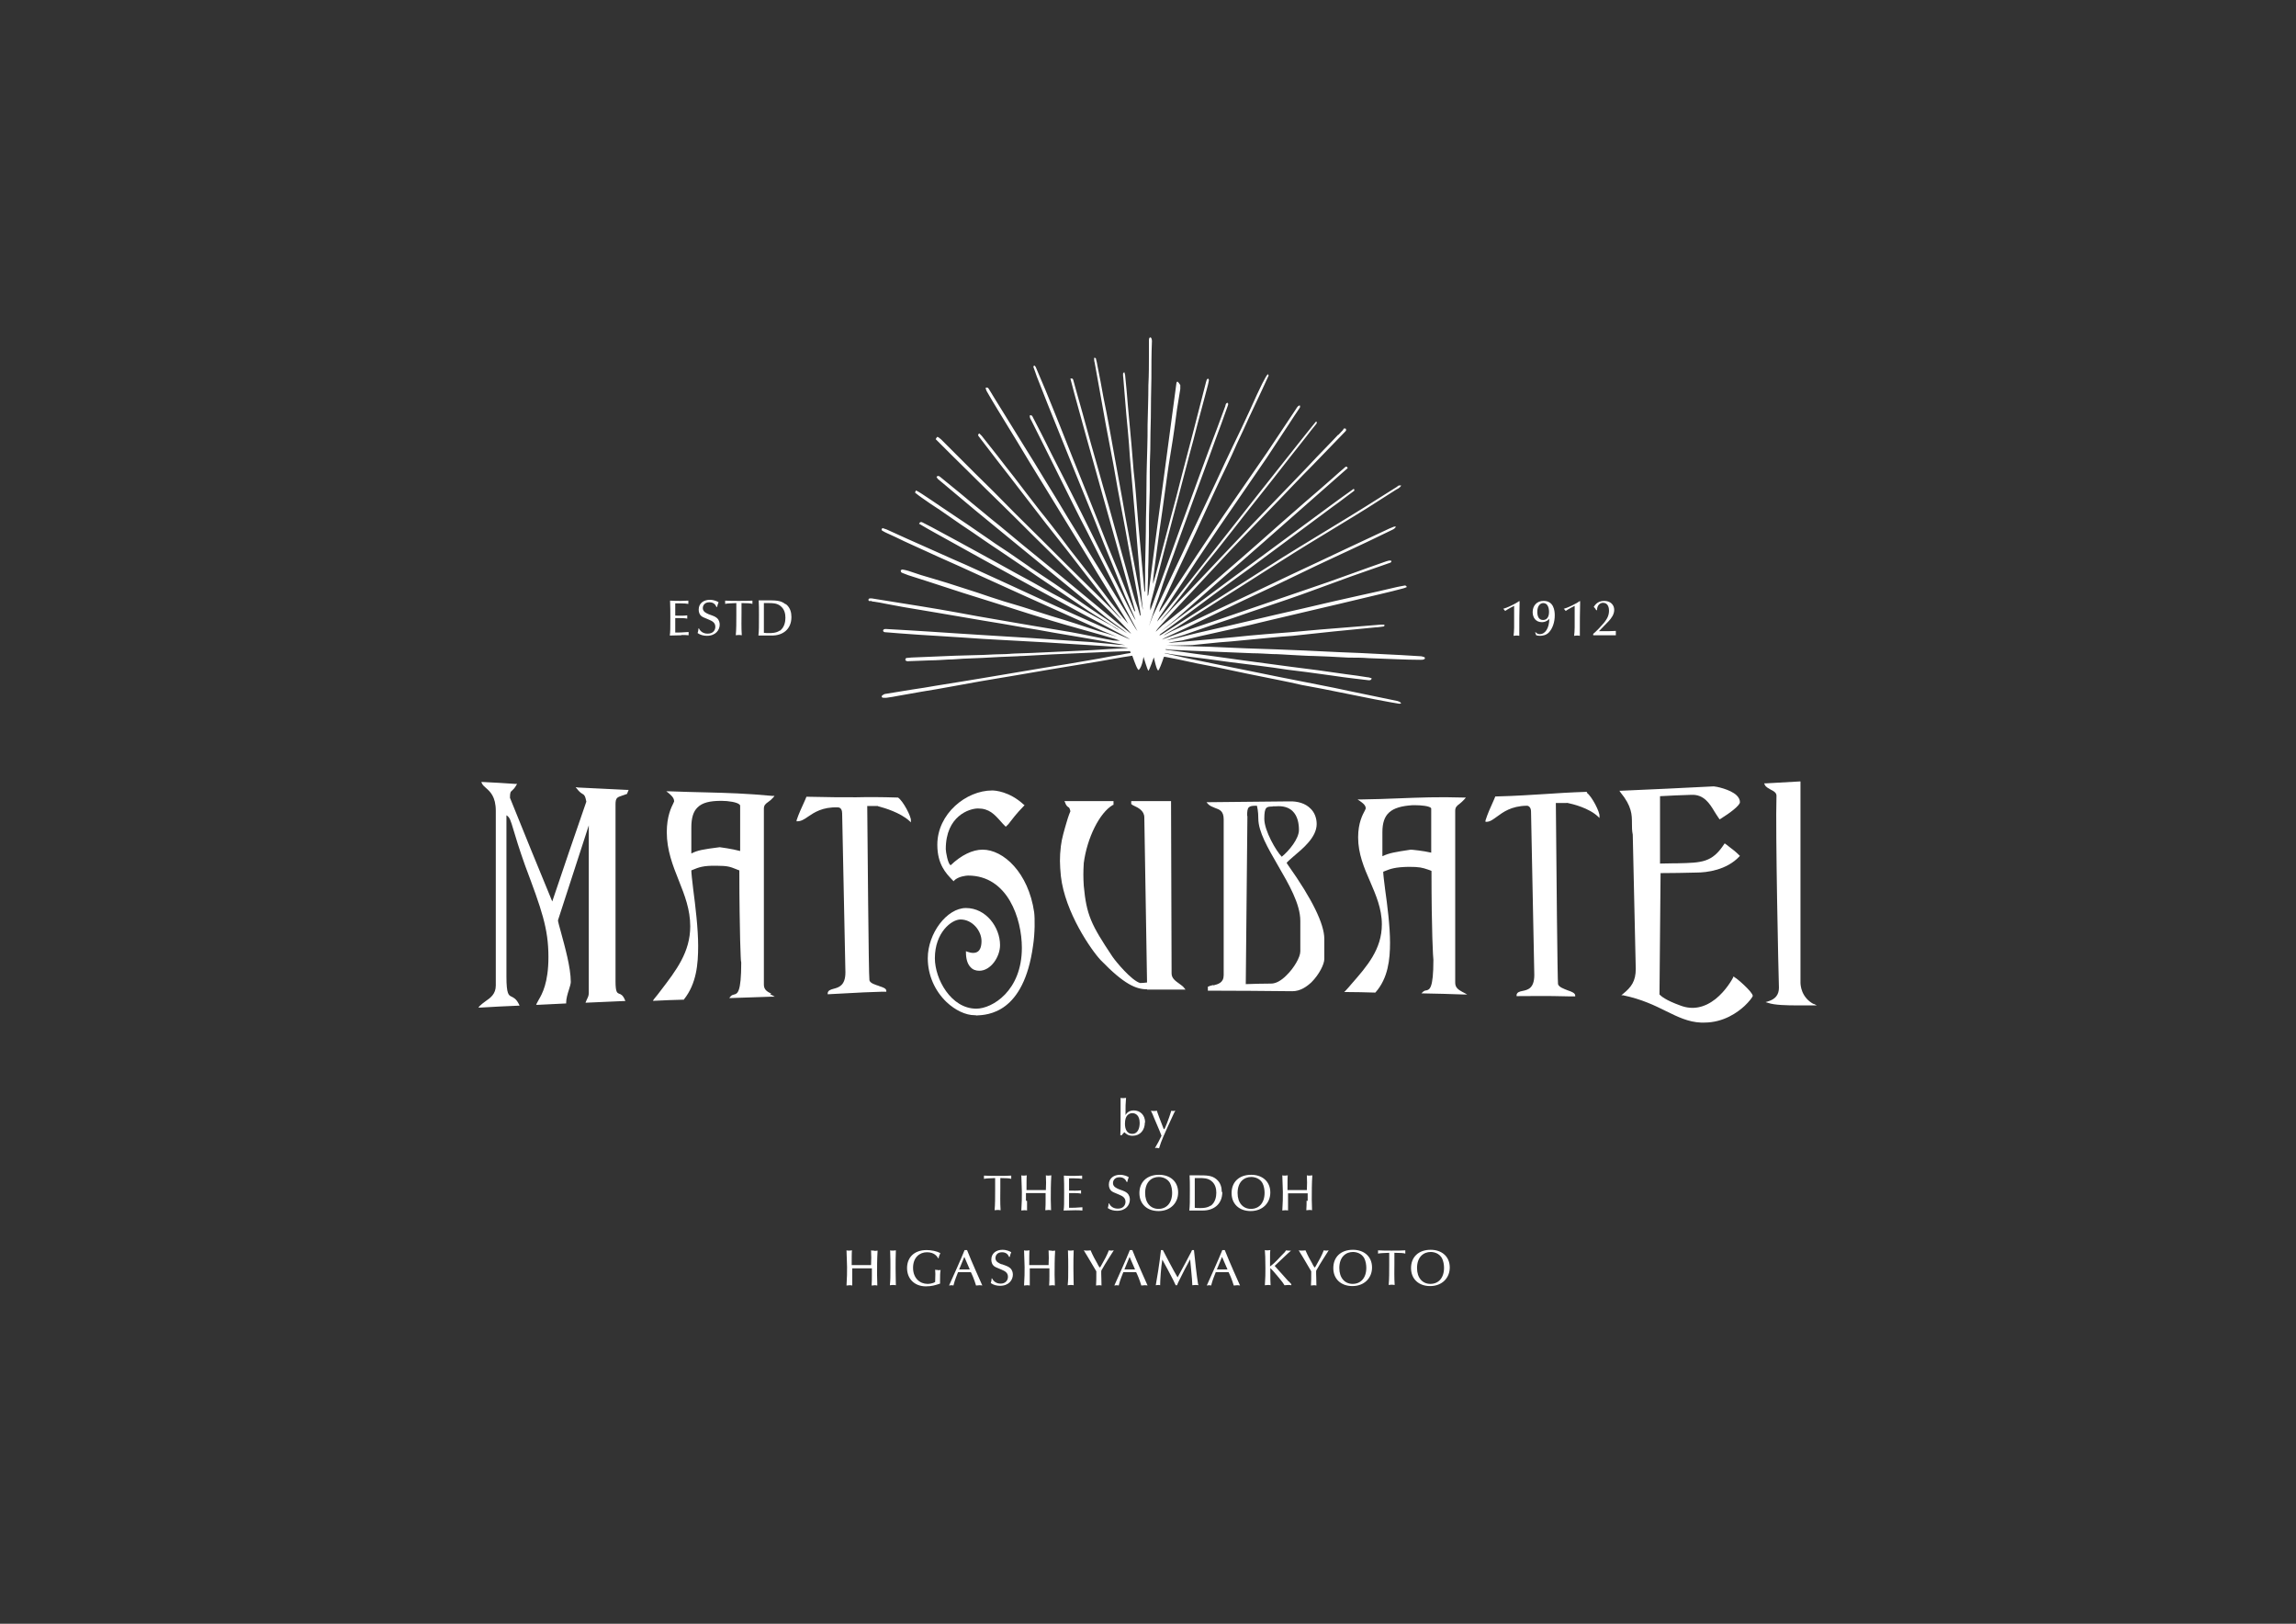 <?xml version="1.0" encoding="UTF-8"?>
<svg id="_レイヤー_1" data-name="レイヤー_1" xmlns="http://www.w3.org/2000/svg" version="1.1" viewBox="0 0 841.9 595.3">
  <rect x="0" y="0" width="841.9" height="595.3" fill="#333333" stroke="none"/>
  <!-- Generator: Adobe Illustrator 29.5.1, SVG Export Plug-In . SVG Version: 2.1.0 Build 141)  -->
  <defs>
    <style>
      .st0 {
        fill: #fff;
      }
    </style>
  </defs>
  <g>
    <path class="st0" d="M249.9,232.8c.9,0,1.7,0,2.6.1,0-.2,0-.3,0-.6s0-.4,0-.6c-2.2.2-3.7.2-4.9.2,0-.5,0-1.9,0-2.9,0-.8,0-1.6,0-2.4.5,0,1,0,1.5,0,.8,0,1.9,0,2.9.2,0-.2,0-.4,0-.6s0-.4,0-.6c-1.4.2-2.9.1-4.4.1,0-1,0-1.2,0-2.4,0-1.1,0-1.4,0-2.1.8,0,1.1,0,1.8,0,1.6,0,2.3.1,3,.2,0-.2,0-.3,0-.6s0-.4,0-.6c-.9,0-1.9.1-2.8.1-1.3,0-2.6,0-3.9-.1.1,1.8.1,4.3.1,6.2,0,4,0,5.3-.2,6.6,1.4,0,2.9-.1,4.3-.1Z"/>
    <path class="st0" d="M259.4,232.3c-1.5,0-2.6-.8-3.1-1.9h-.2c0,.2,0,.8-.3,1.7,1,.7,2.2,1,3.4,1,3.3,0,4.7-2.2,4.7-4.1,0-.7-.2-1.7-1-2.4-.6-.5-1-.7-3-1.4-.9-.4-2.2-.9-2.2-2.3,0-.6.4-2.1,2.4-2.1,1.7,0,2.3,1,2.6,1.7h.3c0-.6.4-1.4.5-1.7-.4-.3-1.7-.9-3.2-.9-2.2,0-4.1,1.2-4.1,3.6,0,.9.3,1.8.9,2.3.5.4.7.5,2.9,1.4,1.2.5,2.3,1.1,2.3,2.6,0,1.2-.8,2.5-2.7,2.5Z"/>
    <path class="st0" d="M265.9,221.4c.8-.2,2.2-.2,4.1-.3,0,1.3,0,2.9,0,4.5,0,2.5,0,5.2-.2,7.3.2,0,.5-.1,1-.1s.6,0,1.2.1c-.2-2.8-.1-5.7-.1-8,0-1.3,0-2.6,0-3.8,2.2,0,3.4.1,4,.3,0-.2,0-.4,0-.6,0-.3,0-.5,0-.6-1.2.1-3.2.1-5,.1-1.5,0-3.8,0-5-.1,0,.2,0,.4,0,.6,0,.3,0,.4,0,.6Z"/>
    <path class="st0" d="M288,221.5c-1.7-1.4-3.5-1.4-6.8-1.4-1,0-2,0-3,0,.1,2,.1,2.7.1,5.5,0,4.3,0,5.5-.2,7.4,1.1,0,1.5,0,2,0s2.8,0,3,0c3.7,0,7.1-2.1,7.1-6.8,0-1.6-.4-3.4-2-4.7ZM285.9,231.2c-1.3.9-3,.9-3.8.9-.9,0-1.4,0-2-.1,0-1.8,0-2.2,0-5.6,0-1.7,0-3.6,0-5.3.6,0,.7,0,1.6,0,1.5,0,3.1,0,4.4,1,1.6,1.2,1.9,3,1.9,4.4,0,1.5-.4,3.6-2.1,4.8Z"/>
  </g>
  <g>
    <path class="st0" d="M551.9,224c.8-.6,2.9-1.7,3.3-1.9,0,3,0,7.6,0,8,0,1-.1,2.2-.2,3,.4,0,.6-.1,1-.1.3,0,.6,0,1.1.1,0-.4,0-1,0-2,0-1.6,0-7.7.1-9.8,0-.4,0-.6,0-.9h-.2c-1.5,1.1-4.6,2.5-5.8,2.8h0c.5.4.6.7.8.9Z"/>
    <path class="st0" d="M565.3,228.1c.3,0,1.2,0,2.1-.6.3-.2.5-.4.7-.7,0,3.6-1.6,5.7-3.4,5.7-.4,0-1.1-.1-1.6-.7h-.2c.2.5.2.7.4,1.1.4.1.6.2,1.4.2.9,0,2.3-.2,3.3-1.3,1.3-1.4,2.1-3.7,2.1-6.2,0-1.8-.4-5.3-4.1-5.3-2.6,0-4,1.9-4,4.1,0,2.1,1.2,3.7,3.4,3.7ZM565.9,221.1c.6,0,1.2.3,1.5.8.5.7.6,1.8.6,2.4,0,.5,0,3-2.2,3-1.6,0-2.1-1.4-2.1-3,0-2.1,1-3.2,2.2-3.2Z"/>
    <path class="st0" d="M574.1,224c.8-.6,2.9-1.7,3.3-1.9,0,3,0,7.6,0,8,0,1-.1,2.2-.2,3,.4,0,.6-.1,1-.1.3,0,.6,0,1.1.1,0-.4,0-1,0-2,0-1.6,0-7.7.1-9.8,0-.4,0-.6,0-.9h-.2c-1.5,1.1-4.6,2.5-5.8,2.8h0c.5.4.6.7.8.9Z"/>
    <path class="st0" d="M592.5,232.2c0-.3,0-.6,0-.9-.8,0-1.7.1-2.6.1h-3.6s3.6-3.7,3.6-3.7c.9-1,2-2.4,2-4.1,0-1.9-1.4-3.3-3.7-3.3-2.6,0-3.5,1.8-3.8,2.2.2.2.6.6.9,1.2h.3c0-2,1.3-2.7,2.2-2.7,2,0,2.2,2.1,2.2,2.9,0,2.2-1.2,3.6-1.9,4.5-1.2,1.4-2.5,2.8-3.9,4v.5c1.8,0,4.2,0,6,0,.9,0,1.8,0,2.3,0,0-.2,0-.4,0-.8Z"/>
  </g>
  <g>
    <g>
      <g>
        <path class="st0" d="M211.8,288.6h-.7s.4.5.4.5c.9,1.2,1.5,1.6,2,1.9.7.4,1.1.7,1.5,2.9-4.2,12.1-8.4,24.4-12.5,36.6-5.2-12.6-10.4-25.3-15.5-38,0-2,.2-2.2.8-2.7.4-.4.9-.8,1.5-1.9l.3-.5h-.6c-4-.3-7.9-.5-11.9-.7h-.6s.2.5.2.5c.3.6.8,1.1,1.4,1.6,1.6,1.4,3.7,3.2,3.7,8.5v64c0,3.1-1.9,4.5-3.8,5.8-.8.6-1.5,1.1-2.1,1.7l-.5.6h.8c4.6-.3,9.2-.5,13.8-.7h.5s-.2-.5-.2-.5c-1-2-1.9-2.4-2.7-2.8-1.1-.5-1.9-.9-1.9-7.4v-59.1c1.2.7,1.5,1.7,2.6,5.4.8,2.7,2,6.7,4.2,12.9,6.1,16.3,8.6,23.1,8.6,33.7,0,9.4-2.3,13.5-3.6,15.7-.3.5-.5,1-.7,1.3l-.2.5h.5c3.4-.2,6.8-.3,10.2-.5h.3s0-.3,0-.3c0-1.4.5-3.2,1-4.7.4-1.2.7-2.3.7-2.9,0-5.3-2.2-13-3.6-18.2-.6-2.2-1.1-3.9-1.1-4.4,3.7-11.5,7.5-23.2,11.3-34.8h0s0,61.4,0,61.4c0,1-.3,1.6-.7,2.4-.1.2-.2.4-.3.7l-.2.5h.5c4.5-.2,9.1-.4,13.6-.6h.5s-.2-.5-.2-.5c-.7-1.7-1.5-2-2.1-2.2-.7-.3-1.3-.5-1.3-4.5v-64.9c0-2.4.6-2.6,2.4-3.2.5-.2,1-.3,1.7-.6h.1c0,0,.6-1.5.6-1.5h-.5c-6.2-.3-12.3-.6-18.5-.9Z"/>
        <path class="st0" d="M282.8,364.3c-1.4-.7-2.7-1.4-2.7-3.3v-64.5c0-1.3.6-1.8,1.6-2.5.6-.4,1.2-.9,1.9-1.7l.4-.5h-.7c-9.5-.9-16.4-1.1-24.4-1.3-4.2-.1-8.5-.2-13.6-.4h-1s.8.6.8.6c.8.7,2.1,1.7,2.1,3.1,0,0-.2.4-.3.7-.7,1.4-2.4,4.7-2.4,10.6,0,6.6,2.2,12.2,4.4,17.7,2.2,5.5,4.2,10.7,4.2,16.8,0,9.5-5.2,16.2-10.7,23.4-.8,1.1-1.7,2.2-2.6,3.3l-.4.6h.7c3.5-.2,7-.3,10.5-.4h.2s0-.1,0-.1c4.6-5.8,5.2-12.9,5.2-19.6,0-6.3-1-14.6-1.8-20.7-.4-3.3-.7-6-.7-7l.5-.2c2.2-.9,3.8-1.6,8.8-1.5,4,0,5,.4,7,1.2.4.2.8.3,1.3.5,0,12.1.2,20.6.3,25.6.2,5.6.2,7.5.4,8.2h0c0,11-1.4,11.4-2.6,11.7-.4.1-.9.2-1.3.7l-.5.6h.7c4.9-.2,9.9-.3,14.8-.5h1.2s-1.1-.6-1.1-.6c-.2-.1-.4-.2-.6-.3ZM263.9,310.6h0c-6.2.8-8,1.1-10.4,2.3v-9.5c0-3.5.7-5.9,2.3-7.4,1.7-1.7,4.4-2.4,8.7-2.4h0c2.6,0,5.9.5,6.7,1.4.2.2.2.3.2.4,0,2.2,0,6.7,0,10.1,0,3.9,0,5.7,0,6.5-2.9-.8-7.4-1.4-7.5-1.4Z"/>
        <path class="st0" d="M322.4,361.5c-1.5-.5-3.3-1-3.6-2.1-.3-1.4-.7-54.6-.8-63.9h3.9c.1.1.3.2.5.2,1.9.5,7.7,2.2,11.1,5.3l.5.5v-.7c.2-1.3-2.8-7.1-4.7-8.4h0c0,0-.1,0-.1,0-6.3-.2-10.9-.2-15.3-.1-5.1,0-10.3,0-18-.2h-.2s-.4,1-.4,1c-1.4,3.1-2.4,5.2-3.2,7.6v.4c-.1,0,.3,0,.3,0,1.3,0,2.5-.7,3.9-1.7,2.2-1.5,5.3-3.6,10.9-3.4,1.2,0,1.6,1.1,1.6,2.2l1.2,58.3c0,4.8-2.4,5.5-4.3,6-1.1.3-2.1.6-2.2,1.6v.4c0,0,.4,0,.4,0,12.2-.7,15.7-.8,19.1-.9h2s0-.3,0-.3c0-.9-1.1-1.3-2.7-1.8Z"/>
        <path class="st0" d="M420.6,362.8c4.5,0,9,0,13.5,0h.6s-.4-.5-.4-.5c-.4-.6-1.1-1.1-1.8-1.6-1.4-1-2.9-2-2.9-3.8l-.2-62.9v-.3s-.3,0-.3,0c-1.5,0-12.4,0-13.8,0h-.5s0,1.1,0,1.1h.1c.2.3.5.4.9.6,1.5.7,3.8,1.8,3.8,4.3l1,60.5c-.6.1-2.1.2-2.5.2-3.1-.8-9-7.9-10.2-9.7-7.8-11.7-9.5-15.2-10.5-25.9-.2-3.1-.2-5.2,0-8.4,1.2-9.2,5.8-18.5,10.7-21.3h.2c0,0,0-1.4,0-1.4h-.3c-5.7,0-11.4,0-17.2,0h-.5s.2.4.2.4c.4,1.2.8,1.5,1.2,1.8.3.1.5.3.8,1.5-.2.5-.7,1.6-1.5,4.4-.7,2.4-1.7,5.7-2,8.4-.5,4.2-.4,6.8,0,11,1.5,13.3,11.2,27.2,14.6,30.8,8.6,8.9,13,10.7,17,10.7Z"/>
        <path class="st0" d="M445,361.1c-.7.2-1.4.3-1.9.6h-.2c0,0,0,1.5,0,1.5h.3c10.1,0,20.5.1,30.7.2,0,0,0,0,0,0,3,0,5.4-1.8,7-3.3,2.8-2.8,4.7-6.6,4.7-8.5v-7.4c0-5.4-4.4-14.5-13.2-26.9-.3-.4-.5-.8-.6-.9.1-.4,1.5-1.5,2.6-2.5,3.3-2.8,8.4-6.9,8.4-11.8,0-2.2-.8-4.3-2.3-5.7-1.8-1.8-4.5-2.7-7.8-2.6-9.7.1-19.6.2-29.5.3h-.8s.5.6.5.6c.7.8,1.7,1.1,2.6,1.5,1.7.6,3.2,1.1,3.2,4.2v57.1c0,2.8-2,3.3-3.9,3.8ZM466.7,295.6c.4,0,.8,0,1.2,0,2.6-.2,4.6.4,6,1.7,2,1.9,2.4,4.8,2.4,7,0,3.2-3.6,7.6-6.3,9.8-2-2-6.4-9.5-6.4-13.9,0-4.4.8-4.5,3-4.5ZM457.3,299.1h0c0-1.6.1-2.6.6-3.1.5-.5,1.3-.6,2.8-.6,0,0,.2,0,.2,0,.1.5.5,2,.5,4.7,0,4.8,3.5,10.8,7.2,17.2,4,6.9,8.2,14.1,8.2,20.3v11.2c0,2.1-2.3,6.1-5.1,8.8-2,2-3.9,3-5.6,3,0,0,0,0,0,0-3.1,0-6.2.1-9.3.2l.6-61.6Z"/>
        <path class="st0" d="M536.3,363.7c-1.4-.8-2.7-1.5-2.7-3.4v-63.1c0-1.2.6-1.8,1.6-2.5.6-.5,1.2-1,1.9-1.8l.4-.5h-.7c-9.5-.3-16.3,0-24.2.3-4.2.2-8.6.3-13.7.4h-1.1s.9.6.9.6c.8.6,2.1,1.4,2.1,2.7,0,0-.2.4-.3.7-.8,1.5-2.5,4.5-2.5,9.9,0,6,2.2,11.2,4.4,16.2,2.1,4.9,4.3,9.9,4.3,15.7,0,9.1-5.4,15.3-11.1,21.8-.7.8-1.4,1.7-2.2,2.5l-.5.5h.7c3.5,0,7,.1,10.5.2h.2s.1-.1.1-.1c4.6-5.2,5.3-12.1,5.3-18.2,0-6-1-13.8-1.8-19.5-.4-3.1-.7-5.6-.7-6.5l.5-.2c2.2-.9,3.9-1.5,8.8-1.6,4.1,0,5,.3,7.1,1,.4.1.8.3,1.3.5,0,22.2.6,32.2.7,32.6,0,10.6-1.4,10.9-2.6,11.2-.4,0-.9.2-1.3.6l-.5.5h.7c4.9.1,9.9.2,14.8.4h1.3s-1.1-.6-1.1-.6c-.2-.1-.4-.2-.6-.3ZM524.8,312.6c-2.9-.7-7.2-1.1-7.5-1.1-5.9.9-7.8,1.2-10.4,2.4v-8.8c0-6.7,3-9.4,11.1-9.9.2,0,.5,0,.8,0,2.4,0,5.2.3,5.9,1,.1.1.1.3.1.3,0,3.6,0,13.8,0,16Z"/>
        <path class="st0" d="M582,290.3h0c0,0-.1,0-.1,0-6.2.2-10.8.5-15.2.8-5.3.3-10.3.7-18.2.9h-.2s-.5,1.2-.5,1.2c-1.4,3.1-2.3,5.1-3.1,7.6v.5c-.1,0,.3,0,.3,0,1.4,0,2.5-.9,3.9-1.9,2.2-1.6,5.2-3.9,10.9-4,.4,0,.7.1,1,.4.4.4.6,1,.6,1.8l1.2,59.8c0,5-2.4,5.5-4.3,5.9-1.1.2-2.1.5-2.2,1.5v.4s.3,0,.3,0c12.3-.1,15.7,0,19.3.1h1.9c0,0,0-.3,0-.3,0-.9-1.2-1.4-2.7-1.9-1.5-.6-3.3-1.2-3.6-2.3-.2-1.2-.6-42.1-.8-66.4h3.9c.1-.1.3,0,.5,0,1.9.4,7.7,1.8,11.1,5l.5.5v-.7c.2-1.4-2.8-7.3-4.7-8.6Z"/>
        <path class="st0" d="M635.8,358h-.2s0,.2,0,.2c-.4.8-2.7,5-6.6,8.1-4.1,3.2-8.4,4-12.7,2.4-5.6-2-7.2-3.5-7.8-4.1l.4-44.5c4.4,0,8.7-.1,13.1-.2,3.9,0,11.1-.9,15.8-5.9l.2-.2-.2-.2c-1.5-1.5-2.5-2.2-3.8-3.2-.4-.3-.8-.7-1.3-1l-.3-.2-.2.3c-4.4,6.7-8.1,6.8-17,7h-1c-.3,0-.6,0-5.5.1v-24.7c3.8-.2,7.6-.4,11.5-.5,4.6-.2,6.7,3.2,8.5,6.2.6.9,1.1,1.8,1.7,2.6l.2.2.3-.2c3.4-2.1,7.1-4.9,7.1-6.1,0-.9-.4-1.7-1.2-2.5-2.4-2.3-7.8-3.3-8.4-3.3h0c-11.2.6-22.6,1.1-33.9,1.6h-.7s.4.6.4.6c4.2,5.1,4.2,8.3,4.2,11.3,0,1.4,0,2.8.3,4.2l1.1,49.2c0,4.5-1.6,6.7-4.7,9.2l-.6.5h.7c6.7,1.4,11.5,3.7,15.7,5.8,4.3,2.1,8.1,4,12.8,4.2.4,0,.8,0,1.2,0,7.2,0,12.3-3.8,14.8-6.1,1.6-1.5,3-3.3,3-3.7,0-1.4-6.2-6.8-6.7-6.8Z"/>
        <path class="st0" d="M665,368.1c-4.6-2.5-4.8-7-4.8-7.9v-73.7s-.4,0-.4,0c-4.1.2-8.3.5-12.4.7h-.5s.2.5.2.5c.4.9,1.4,1.3,2.2,1.8,1.2.6,2.2,1.2,2.1,2.4-.4,12.9.7,64.4.9,70.2h0c0,2.6-1.3,4.2-3.9,5l-1,.3,1,.3c2.3.8,6.8.9,10.8.9,1.1,0,2.1,0,3,0,1.1,0,2,0,2.6,0h1.4s-1.2-.6-1.2-.6Z"/>
        <path class="st0" d="M357.9,372.3c4.3-.2,17.5-.7,20.9-25.6.7-4.5.7-10,.4-12.3-2.1-14.4-11.2-22.9-18.9-22.9-3.7,0-7.8,2-11.7,5.7,0,0,0,0,0,0-1-.3-1.8-4.9-1.8-5.9,0-12.2,8.7-14.9,11.8-14.9,4.1,0,6,2.1,8.4,4.8.5.6,1,1.1,1.6,1.7l.2.2.2-.2c.6-.5,1-1,1.5-1.7.8-1,1.9-2.6,5-5.8l.2-.2-.3-.2c-5.3-4.9-10.6-5.2-11.6-5.2-9.5,0-20.1,8.5-20.1,19.9,0,7.2,3.2,10.5,5.5,12.9l.5.5.2-.3c1.5-1.5,4.4-1.8,5.1-1.8,14.5,0,19.7,15.8,19.7,26.5,0,15.8-10.9,22.3-16.7,22.3-9.3,0-15.2-10.9-15.2-18.5,0-9.4,6.1-14.2,9.4-14.2,4.4,0,7.7,4.2,7.7,7.9,0,2-.5,3.3-1.4,3.9-.9.6-2.2.6-3.9,0l-.4-.2v.5c0,2.2.5,4.2,1.7,5.4.8.9,1.9,1.3,3.2,1.3,4.2,0,7.6-5.1,7.6-9.4,0-6.5-5.1-13.6-12.5-13.6-7,0-14,9.3-14,18.4,0,6.1,2.5,11.9,6.9,16.1,3.2,3,7,4.8,10.3,4.8.2,0,.3,0,.5,0Z"/>
      </g>
      <g>
        <path class="st0" d="M419.9,411.6c0-3-2-4.5-4.2-4.5-1.9,0-2.7,1.2-3,1.7,0-3.5,0-3.9.2-6.3-.3,0-.6.1-1,.1s-.7,0-1-.1c0,.9,0,1.4,0,2.2,0,1.4,0,4,0,5.5,0,1.8,0,4.3-.1,6h.5c.2-.2.6-.8,1-1.1.6.6,1.4,1.3,3,1.3,2.8,0,4.5-2.1,4.5-4.9ZM412.5,412c0-1.7.4-2.5.8-3,.5-.6,1.2-.9,1.9-.9,1.1,0,2.7.7,2.7,3.6,0,2.1-.8,4-2.7,4-1.9,0-2.7-1.6-2.7-3.7Z"/>
        <path class="st0" d="M424.4,420.9c.3,0,.5,0,.6.1.8-2.8,2.2-5.7,3.4-8.4.2-.4.4-.9.6-1.3,1.5-3.2,1.6-3.6,2-4.1-.1,0-.4.1-.7.1s-.6,0-.8-.1c-.9,3-2.4,6.8-2.6,6.8s-.3-.3-.4-.6c-.9-2.3-2.2-5.7-2.3-6.2-.4.1-.6.1-1,.1-.6,0-.9,0-1.2-.1.6,1.2.7,1.4,1.2,2.7.6,1.3,1.4,3.4,2,4.7l.7,1.8c-.7,1.5-1.5,3-2.4,4.5.3,0,.6-.1.8-.1Z"/>
      </g>
      <g>
        <path class="st0" d="M364.9,431.9c0,1.3,0,2.9,0,4.5,0,2.5,0,5.2-.2,7.3.2,0,.5-.1,1-.1s.6,0,1.2.1c-.2-2.8-.1-5.7-.1-8,0-1.3,0-2.6,0-3.8,2.2,0,3.4.1,4,.3,0-.2,0-.4,0-.6s0-.5,0-.6c-1.2.1-3.2.1-5,.1-1.5,0-3.8,0-5-.1,0,.2,0,.4,0,.6s0,.4,0,.6c.8-.2,2.2-.2,4.1-.3Z"/>
        <path class="st0" d="M376.2,440.2v-2.8c1.4,0,1.8,0,3.6,0,1.9,0,2.3,0,3.6,0v2.8c0,.5,0,2.5-.1,3.5.5,0,.8-.1,1.1-.1s.6,0,1,.1c0-1.8-.1-2.4-.1-3.9,0-2.8,0-5.8.2-8.9-.3,0-.6.1-1,.1-.5,0-.7,0-1-.1.1,2.6.1,2.9,0,5.4-1.1,0-2,0-3.4,0-1.2,0-2.5,0-3.7,0,0-2.1,0-4.8.1-5.4-.3,0-.5.1-1,.1-.5,0-.7,0-1-.1.1,4.2.2,4.6.2,6.1,0,2.4,0,3.5-.2,6.8.3,0,.6-.1,1.1-.1s.7,0,1,.1c0-1.4,0-1.9,0-3.5Z"/>
        <path class="st0" d="M392,442.7c0-.5,0-1.9,0-2.9,0-.8,0-1.6,0-2.4.5,0,1,0,1.5,0,.8,0,1.9,0,2.9.2,0-.2,0-.4,0-.6s0-.4,0-.6c-1.4.2-2.9.1-4.4.1,0-1,0-1.2,0-2.4,0-1.1,0-1.4,0-2.1.8,0,1.1,0,1.8,0,1.6,0,2.3.1,3,.2,0-.2,0-.3,0-.6s0-.4,0-.6c-.9,0-1.9.1-2.8.1-1.3,0-2.6,0-3.9-.1.1,1.8.1,4.3.1,6.2,0,4,0,5.3-.2,6.6,1.4,0,2.9-.1,4.3-.1.9,0,1.7,0,2.6.1,0-.2,0-.3,0-.6s0-.4,0-.6c-2.2.2-3.7.2-4.9.2Z"/>
        <path class="st0" d="M409.8,443.1c-1.5,0-2.6-.8-3.1-1.9h-.2c0,.2,0,.8-.3,1.7,1,.7,2.2,1,3.4,1,3.3,0,4.7-2.2,4.7-4.1,0-.7-.2-1.7-1-2.4-.6-.5-1-.7-3-1.4-.9-.4-2.2-.9-2.2-2.3,0-.6.4-2.1,2.4-2.1,1.7,0,2.3,1,2.6,1.7h.3c0-.6.4-1.4.5-1.7-.4-.3-1.7-.9-3.2-.9-2.2,0-4.1,1.2-4.1,3.6,0,.9.3,1.8.9,2.3.5.4.7.5,2.9,1.4,1.2.5,2.3,1.1,2.3,2.6,0,1.2-.8,2.5-2.7,2.5Z"/>
        <path class="st0" d="M424.8,444c4.4,0,7.2-3,7.2-6.8,0-4.2-3.1-6.5-7-6.5-4.5,0-7.2,2.7-7.2,6.7,0,4.1,2.9,6.6,7,6.6ZM424.9,431.5c1.3,0,3.1.5,4.1,2.2.6,1.1.8,2.6.8,3.6,0,3.8-2.1,5.9-5,5.9-2.9,0-4.9-2.2-4.9-5.8,0-4.2,2.5-5.9,5-5.9Z"/>
        <path class="st0" d="M448,437c0-1.6-.4-3.4-2-4.7-1.7-1.4-3.5-1.4-6.8-1.4-1,0-2,0-3,0,.1,2,.1,2.7.1,5.5,0,4.3,0,5.5-.2,7.4,1.1,0,1.5,0,2,0s2.8,0,3,0c3.7,0,7.1-2.1,7.1-6.8ZM443.9,442c-1.3.9-3,.9-3.8.9-.9,0-1.4,0-2-.1,0-1.8,0-2.2,0-5.6,0-1.7,0-3.6,0-5.3.6,0,.7,0,1.6,0,1.5,0,3.1,0,4.4,1,1.6,1.2,1.9,3,1.9,4.4,0,1.5-.4,3.6-2.1,4.8Z"/>
        <path class="st0" d="M465.8,437.2c0-4.2-3.1-6.5-7-6.5-4.5,0-7.2,2.7-7.2,6.7,0,4.1,2.9,6.6,7,6.6,4.4,0,7.2-3,7.2-6.8ZM458.7,443.2c-2.9,0-4.9-2.2-4.9-5.8,0-4.2,2.5-5.9,5-5.9,1.3,0,3.1.5,4.1,2.2.6,1.1.8,2.6.8,3.6,0,3.8-2.1,5.9-5,5.9Z"/>
        <path class="st0" d="M479.1,440.2c0,.5,0,2.5-.1,3.5.5,0,.8-.1,1.1-.1s.6,0,1,.1c0-1.8-.1-2.4-.1-3.9,0-2.8,0-5.8.2-8.9-.3,0-.6.1-1,.1s-.7,0-1-.1c.1,2.6.1,2.9,0,5.4-1.1,0-2,0-3.4,0-1.2,0-2.5,0-3.7,0,0-2.1,0-4.8.1-5.4-.3,0-.5.1-1,.1-.5,0-.7,0-1-.1.1,4.2.2,4.6.2,6.1,0,2.4,0,3.5-.2,6.8.3,0,.6-.1,1.1-.1.4,0,.7,0,1,.1,0-1.4,0-1.9,0-3.5v-2.8c1.4,0,1.8,0,3.6,0,1.9,0,2.3,0,3.6,0v2.8Z"/>
      </g>
      <g>
        <path class="st0" d="M320.4,458.5c-.5,0-.7,0-1-.1.1,2.6.1,2.9,0,5.4-1.1,0-2,0-3.4,0-1.2,0-2.5,0-3.7,0,0-2.1,0-4.8.1-5.4-.3,0-.5.1-1,.1-.5,0-.7,0-1-.1.1,4.2.2,4.6.2,6.1,0,2.4,0,3.5-.2,6.8.3,0,.6-.1,1.1-.1s.7,0,1,.1c0-1.4,0-1.9,0-3.5v-2.8c1.4,0,1.8,0,3.6,0,1.9,0,2.3,0,3.6,0v2.8c0,.5,0,2.5-.1,3.5.5,0,.8-.1,1.1-.1s.6,0,1,.1c0-1.8-.1-2.4-.1-3.9,0-2.8,0-5.8.2-8.9-.3,0-.6.1-1,.1Z"/>
        <path class="st0" d="M327.4,458.5c-.5,0-.7,0-1-.1.1,3.4.1,3.6.1,6.2,0,3.6,0,4.6-.2,6.6.3,0,.6-.1,1-.1s.8,0,1.2.1c0-1.4-.1-2.9-.1-6.2,0-2.2,0-4.4.1-6.6-.3,0-.6.1-1.1.1Z"/>
        <path class="st0" d="M344,465.6c-.5,0-.8,0-1.1-.1.1,1.2.1,1.5,0,4.5-1.1.7-2.6.7-2.8.7-2.7,0-5.3-2-5.3-5.9,0-3.8,2.4-5.7,5.1-5.7,2.7,0,3.7,1.5,4.1,2.2h.2c0-.4.2-1,.6-1.9-1.3-.7-3.3-1.1-5-1.1-4.9,0-7.2,3-7.2,6.6,0,4,2.8,6.7,6.9,6.7,2.1,0,3.4-.4,5.2-1,0-.4,0-.9,0-1.4,0-1.4,0-2.5.2-3.6-.3,0-.5.1-1,.1Z"/>
        <path class="st0" d="M354.2,458.3c-.2,0-.3,0-.5,0-1.3,3.3-4.1,9.4-5.7,13,.2,0,.5-.1.8-.1.4,0,.5,0,.8.1.6-2.4,1.4-4,1.7-4.9h4.7c.5,1,1.2,2.6,1.9,4.9.4,0,.7-.1,1.2-.1.5,0,.8,0,1.1.1,0,0-4.1-9.1-5.6-13-.1,0-.2,0-.4,0ZM351.7,465.4l1.9-4.6,2,4.6h-4Z"/>
        <path class="st0" d="M367.2,463.5c-.9-.4-2.2-.9-2.2-2.3,0-.6.4-2.1,2.4-2.1,1.7,0,2.3,1,2.6,1.7h.3c0-.6.4-1.4.5-1.7-.4-.3-1.7-.9-3.2-.9-2.2,0-4.1,1.2-4.1,3.6,0,.9.3,1.8.9,2.3.5.4.7.5,2.9,1.4,1.2.5,2.3,1.1,2.3,2.6,0,1.2-.8,2.5-2.7,2.5-1.5,0-2.6-.8-3.1-1.9h-.2c0,.2,0,.8-.3,1.7,1,.7,2.2,1,3.4,1,3.3,0,4.7-2.2,4.7-4.1,0-.7-.2-1.7-1-2.4-.6-.5-1-.7-3-1.4Z"/>
        <path class="st0" d="M385.5,458.5c-.5,0-.7,0-1-.1.1,2.6.1,2.9,0,5.4-1.1,0-2,0-3.4,0-1.2,0-2.5,0-3.7,0,0-2.1,0-4.8.1-5.4-.3,0-.5.1-1,.1-.5,0-.7,0-1-.1.1,4.2.2,4.6.2,6.1,0,2.4,0,3.5-.2,6.8.3,0,.6-.1,1.1-.1.4,0,.7,0,1,.1,0-1.4,0-1.9,0-3.5v-2.8c1.4,0,1.8,0,3.6,0,1.9,0,2.3,0,3.6,0v2.8c0,.5,0,2.5-.1,3.5.5,0,.8-.1,1.1-.1s.6,0,1,.1c0-1.8-.1-2.4-.1-3.9,0-2.8,0-5.8.2-8.9-.3,0-.6.1-1,.1Z"/>
        <path class="st0" d="M392.6,458.5c-.5,0-.7,0-1-.1.1,3.4.1,3.6.1,6.2,0,3.6,0,4.6-.2,6.6.3,0,.6-.1,1-.1.4,0,.8,0,1.2.1,0-1.4-.1-2.9-.1-6.2,0-2.2,0-4.4.1-6.6-.3,0-.6.1-1.1.1Z"/>
        <path class="st0" d="M406.6,458.4c-.7,1.8-1.6,3.5-2.6,5.2-.1.2-.6,1.1-.7,1.1s-.6-.7-.9-1.4c-.8-1.4-1.7-3-2.5-4.9-.2,0-.6.1-1.3.1-.2,0-.7,0-1.2-.1,1.2,1.9,1.5,2.5,4.6,7.7,0,2.8,0,3.6-.1,5.2.3,0,.6-.1,1.1-.1s.6,0,.9.1c0-1.5-.1-3.6-.1-4.3s0-.7,0-1c0-.2.2-.5.4-.8.8-1.5,3.5-5.7,4.2-6.8-.3,0-.5.1-.8.1s-.6,0-.9-.1Z"/>
        <path class="st0" d="M414.8,458.3c-.2,0-.3,0-.5,0-1.3,3.3-4.1,9.4-5.7,13,.2,0,.5-.1.8-.1s.5,0,.8.1c.6-2.4,1.4-4,1.7-4.9h4.7c.5,1,1.2,2.6,1.9,4.9.4,0,.7-.1,1.2-.1.5,0,.8,0,1.1.1,0,0-4.1-9.1-5.6-13-.1,0-.2,0-.4,0ZM412.3,465.4l1.9-4.6,2,4.6h-4Z"/>
        <path class="st0" d="M437.8,458.3c-.1,0-.3,0-.4,0s-.2,0-.3,0c-.3.7-.4.9-.9,1.8-1.1,2.1-1.4,2.7-4.4,8.2-1.2-1.9-4.8-8.8-5.4-10-.1,0-.3,0-.4,0s-.2,0-.3,0c-.4,4.1-1.7,12-1.9,12.9.2,0,.5-.1.9-.1.2,0,.4,0,.7.1,0-1.7.3-6.6.8-9.4,1.2,2.1,2.7,5,4,7.5.3.6.5,1.1.9,1.9,0,0,.2,0,.2,0s.2,0,.3,0c.2-.6.4-1,1-2.2,1.2-2.5,2.5-4.9,3.8-7.3,0,.5.8,7.5.8,9.5.3,0,.6-.1,1.2-.1s.5,0,1,.1c0-.2,0-.4-.1-.5-.5-3-1.1-8.5-1.5-12.4Z"/>
        <path class="st0" d="M448.7,458.3c-.2,0-.3,0-.5,0-1.3,3.3-4.1,9.4-5.7,13,.2,0,.5-.1.8-.1s.5,0,.8.1c.6-2.4,1.4-4,1.7-4.9h4.7c.5,1,1.2,2.6,1.9,4.9.4,0,.7-.1,1.2-.1.5,0,.8,0,1.1.1,0,0-4.1-9.1-5.6-13-.1,0-.2,0-.4,0ZM446.2,465.4l1.9-4.6,2,4.6h-4Z"/>
        <path class="st0" d="M472.5,469.8c-1.4-1.6-3.7-4.1-5.1-5.7.7-.6,5.2-5,6-5.6h0c-.3,0-.5,0-.8,0s-.6,0-1-.1c-.4.6-.5.7-1.8,2-2.3,2.5-2.8,2.9-4.1,3.9,0-1.8,0-2.6,0-3.6,0-.8,0-1.8.1-2.4-.3,0-.5.1-.9.1-.5,0-.8,0-1.1-.1.1,1.8.2,2.5.2,6.6,0,2.5,0,3-.2,6.3.4,0,.7-.1,1.1-.1.4,0,.7,0,1,.1-.1-1.8-.1-2.2-.1-5.1v-1.2h0c.8.8,1.2,1.2,2.6,2.9.9,1.1,1.9,2.2,2.6,3.4.4,0,1-.1,1.3-.1s.9,0,1.2.1v-.4c-.3-.3-.7-.8-.9-1Z"/>
        <path class="st0" d="M485.4,458.4c-.7,1.8-1.6,3.5-2.6,5.2-.1.2-.6,1.1-.7,1.1s-.6-.7-.9-1.4c-.8-1.4-1.7-3-2.5-4.9-.2,0-.6.1-1.3.1s-.7,0-1.2-.1c1.2,1.9,1.5,2.4,4.6,7.7,0,2.8,0,3.6-.1,5.2.3,0,.6-.1,1.1-.1.2,0,.6,0,.9.1,0-1.5-.1-3.6-.1-4.3s0-.7,0-1c0-.2.2-.5.4-.8.8-1.5,3.5-5.7,4.2-6.8-.3,0-.5.1-.8.1-.3,0-.6,0-.9-.1Z"/>
        <path class="st0" d="M496.1,458.2c-4.5,0-7.2,2.7-7.2,6.7,0,4.1,2.9,6.6,7,6.6,4.4,0,7.2-3,7.2-6.8,0-4.2-3.1-6.5-7-6.5ZM496,470.7c-2.9,0-4.9-2.2-4.9-5.8,0-4.2,2.5-5.9,5-5.9,1.3,0,3.1.5,4.1,2.2.6,1.1.8,2.6.8,3.6,0,3.8-2.1,5.9-5,5.9Z"/>
        <path class="st0" d="M510.3,458.5c-1.5,0-3.8,0-5-.1,0,.2,0,.4,0,.6s0,.4,0,.6c.8-.2,2.2-.2,4.1-.3,0,1.3,0,2.9,0,4.5,0,2.5,0,5.2-.2,7.3.2,0,.5-.1,1-.1.1,0,.6,0,1.2.1-.2-2.8-.1-5.7-.1-8,0-1.3,0-2.6,0-3.8,2.2,0,3.4.1,4,.3,0-.2,0-.4,0-.6s0-.5,0-.6c-1.2.1-3.2.1-5,.1Z"/>
        <path class="st0" d="M524.6,458.2c-4.5,0-7.2,2.7-7.2,6.7,0,4.1,2.9,6.6,7,6.6,4.4,0,7.2-3,7.2-6.8,0-4.2-3.1-6.5-7-6.5ZM524.5,470.7c-2.9,0-4.9-2.2-4.9-5.8,0-4.2,2.5-5.9,5-5.9,1.3,0,3.1.5,4.1,2.2.6,1.1.8,2.6.8,3.6,0,3.8-2.1,5.9-5,5.9Z"/>
      </g>
    </g>
    <g>
      <path class="st0" d="M421.4,202.5c-.3.1-.6.3-.8.4.4-.2.6-.3.8-.4Z"/>
      <path class="st0" d="M319.3,220.3c.4.2.9.3,1.3.3,1.3.2,2.6.4,3.9.7,2.3.4,4.6.9,7,1.3,4.2.7,8.3,1.4,12.5,2.1,5.5.9,10.9,1.9,16.4,2.8,4.9.8,9.8,1.6,14.7,2.5,3.7.6,7.3,1.2,11,1.9,3.3.6,6.7,1.1,10,1.7,4.3.7,12.2,2.1,16.5,2.9-.3,0-3.8-.2-4.1-.3-2.6-.2-5.7-.6-8.3-.8-3-.2-6.1-.4-9.1-.6-4.4-.3-8.8-.6-13.2-.9-2.7-.2-5.5-.3-8.2-.5-3.2-.2-6.4-.4-9.7-.6-3.1-.2-6.3-.4-9.4-.6-3-.2-6.1-.4-9.1-.6-2.7-.2-5.3-.3-8-.5-2.9-.2-5.8-.3-8.7-.5-.5,0-.9.1-1,.6.1.5.5.6,1,.6,1.7.1,3.4.3,5,.4,5,.4,10,.7,15,1,3.1.2,6.2.4,9.3.6,4.3.3,8.6.6,12.9.8,5.4.3,10.9.6,16.3.9,3.7.2,7.3.5,11,.7,3.3.2,6.5.4,9.8.6,3.1.2,4,.3,7.2.5.8,0,1.6.1,2.4.2-1.3.2-2.6.2-3.9.3-4.9.2-7.5.5-12.4.7-4.3.2-8.6.4-12.9.6-4.1.2-8.3.4-12.4.5-3.7.2.5,0-3.2.2-3.6.1-4.5.1-8.1.3-3.5.1-7.1.2-10.6.3-4.8.2-9.6.4-14.4.6-1,0-2,.1-3,.2-.5,0-.9.1-.8.9.4.3.8.4,1.3.3,2.7-.1,5.3-.2,8-.3,2.1,0,4.3-.2,6.4-.3,1.8,0,3.6-.2,5.4-.3,2.4-.1,4.8-.2,7.2-.3,5.1-.3,7.5-.4,12.7-.6,3.4-.2-1.2,0,2.1-.1,3.7-.2,7.3-.4,11-.6,5.2-.2,10.5-.5,15.7-.7,4.2-.2,8.4-.4,12.6-.5,0,.2.1.4.2.7-1.3.2-2.6.4-3.9.7-2.5.4-5,.8-7.4,1.3-3.7.6-7.3,1.3-11,1.9-3.1.5-6.2,1-9.3,1.5-3.8.6-7.5,1.3-11.3,1.9-4,.7-7.9,1.3-11.9,2-2.4.4-4.9.8-7.3,1.2-3.1.5-6.2,1-9.3,1.5-2.9.5-5.8,1-8.7,1.4-3.3.5-6.5,1.1-9.8,1.6-.4,0-.8.3-1.1.5-.1,0-.3.3-.3.4,0,.2.2.5.4.5.5,0,1,.1,1.5,0,1.4-.2,2.8-.4,4.2-.7,2.8-.5,5.7-1,8.5-1.5,3.7-.6,7.3-1.2,11-1.9,3.5-.6,7-1.3,10.5-1.9,3.9-.7,7.9-1.3,11.9-2,4.7-.8,9.3-1.6,14-2.4,4-.7,8.1-1.3,12.1-2,3.7-.6,7.4-1.2,11.1-1.9,2.2-.4,4.5-.8,6.7-1.1.9,2.6,2,5.5,2.4,5.2,1.3-1.3,1.7-4.8,1.7-4.8,0,0,1.5,5,1.8,5.1.3,0,2-4.9,2-4.9,0,0,1,4.8,1.6,4.8.3,0,1.3-2.6,2.1-5,.1,0,.3,0,.4,0,1.5.3,3.1.6,4.6.9,2.3.5,4.7,1,7,1.5,2.4.5,4.8.9,7.2,1.4,3.8.8,7.6,1.6,11.4,2.4,4,.8,7.9,1.6,11.9,2.4,2.6.5,5.3,1.1,7.9,1.7,2.5.5,5,.9,7.5,1.4,4.5.9,9,1.8,13.5,2.7,3.8.8,7.5,1.5,11.3,2.2,1.2.2,2.4.4,3.5.6.2,0,.5,0,.8-.1-.4-.7-.9-.7-1.4-.9-1.9-.4-3.9-.8-5.8-1.2-3.9-.8-7.7-1.6-11.6-2.4-3.7-.8-7.5-1.6-11.2-2.3-5.1-1-10.1-2-15.2-3-3.6-.7-7.2-1.5-10.8-2.2-3.8-.8-7.6-1.5-11.4-2.3-3.9-.8-7.8-1.6-11.7-2.4-1.7-.4-5.3-1.2-7.6-1.7,0,0,0,0,0-.1,1.1.2,2.5.5,2.8.5,1.4.2,2.8.4,4.2.6,2.6.3,5.2.7,7.8,1,2.9.4,5.9.8,8.8,1.2,3.7.5,7.5.9,11.2,1.4,3.3.4,6.7.9,10,1.4,2.4.3,4.8.6,7.2.9,3.2.4,6.3.9,9.5,1.3,2.7.4,5.5.8,8.2,1.1,1.7.2,3.4.4,5.1.6.5,0,.9,0,1.1-.7-.6-.2-1.1-.4-1.6-.4-2.6-.4-5.1-.8-7.7-1.1-3.5-.5-7.1-1-10.6-1.5-3.1-.4-6.2-.8-9.4-1.2-6-.8-11.9-1.6-17.9-2.4-4.3-.6-8.6-1.2-12.9-1.8-3.1-.4-6.2-.8-9.4-1.3-1.1-.1-3.9-.5-6.1-.8,0,0,0-.1,0-.2.8,0,1.6.2,1.6.2,2.8.1,5.6.3,8.4.4,3.2.1,6.5.3,9.7.4,4.1.2,8.2.3,12.3.5,2.4,0,4.8.2,7.2.3,2.2,0,4.3.2,6.5.3,2.1.1,6.6.4,8.7.4,2.7.1,2.6.1,5.2.2,2.5.1,5,.3,7.5.4,2.5,0,4.9,0,7.4.2,3.5.1,7,.3,10.5.4,2.8.1,5.6.2,8.4.2.5,0,1,0,1.4-.2.1,0,.3-.2.3-.4,0-.1-.1-.4-.3-.4-.4-.1-.8-.3-1.2-.3-4.8-.3-9.7-.6-14.5-.8-5.1-.3-10.2-.5-15.4-.7-5.1-.2-7.4-.4-12.5-.6-6.4-.3-15.2-.6-21.6-.8-4.6-.2-9.3-.4-13.9-.6-2.6-.1-11.6-.3-15.6-.4,0,0,0,0,0,0,2.7,0,8.8-.2,9.6-.2,3.3-.3,6.7-.7,10-1,2.7-.2,5.4-.4,8.1-.7,3.5-.3,7-.7,10.5-1,2.8-.3,5.6-.5,8.4-.7,4.1-.4,10.9-1.2,15-1.6,5.1-.5,10.2-1,15.3-1.5.9,0,1.9-.2,2.8-.3.3,0,.6-.2.4-.7-.4,0-.8,0-1.3,0-3.7.3-7.3.6-11,.9-3.7.3-7.5.6-11.2.9-2.8.2-8.3.8-11.1,1-3,.2-5.9.5-8.9.7-3.9.3-7.8.7-11.7,1.1-5.6.5-11.1,1-16.7,1.5-1.2.1-6,.5-7.2.6.5-.3,4.5-.8,5-.9,4.6-1.1,9.2-2.2,13.9-3.2,3.6-.8,7.1-1.6,10.7-2.4,2.6-.6,5.2-1.3,7.9-1.9,3.5-.8,7.1-1.7,10.6-2.5,5-1.2,9.9-2.3,14.9-3.5,5-1.2,10-2.4,15.1-3.6,2.7-.6,5.3-1.3,8-2,.4-.1.9-.3,1.3-.5-.5-.6-.5-.6-1-.5-.9.2-1.8.3-2.6.5-4.7,1.1-9.4,2.2-14.1,3.2-3,.7-5.9,1.3-8.9,2-3.9.9-7.7,1.8-11.6,2.7-3.5.8-7,1.6-10.5,2.4-5.5,1.3-11.1,2.6-16.6,3.9-3.9.9-7.8,1.8-11.7,2.7-2.2.5-4.3,1.1-6.4,1.6-.2,0-4.5,1.1-4.7,1.1.7-.4,5.5-1.8,6.2-2,4-1.4,8-2.8,12.1-4.2,4.2-1.4,8.4-2.8,12.6-4.3,4.4-1.5,8.9-3,13.3-4.5,5.7-1.9,17.9-6.5,23.5-8.5,4-1.4,8-2.8,12-4.2.7-.2,1.3-.5,2-.7.3-.1.8-.2.7-.8-.2,0-.4-.1-.6-.1-.4,0-.9.2-1.3.3-7,2.4-20.4,7.4-27.4,9.7-5.1,1.7-10.1,3.5-15.2,5.2-6.2,2.1-12.5,4.3-18.7,6.4-3.9,1.3-7.9,2.7-11.8,4-2,.7-7.2,2.7-9.2,3.4,0,0,0,0,0,0,.6-.5,4.3-2.1,4.9-2.4,2.6-1.2,5.2-2.4,7.8-3.7,5.7-2.7,11.4-5.5,17.1-8.2,3.8-1.8,7.7-3.6,11.5-5.4,5.2-2.5,10.4-5,15.6-7.5,8.5-4,12-5.6,10.5-4.9,2.8-1.3,5.5-2.6,8.3-3.9,2.8-1.4,5.7-2.7,8.5-4.1.6-.3,1.2-.5,1.7-1.3-.3,0-.6-.1-.8,0-.6.2-1.1.5-1.7.7-5.3,2.5-10.5,4.9-15.8,7.4-6.7,3.2-13.4,6.3-20.2,9.5-4.9,2.3-9.8,4.7-14.7,7-4.2,2-8.5,4-12.7,6-5.1,2.4-10.2,4.9-15.4,7.3-.2,0-3.7,1.9-3.9,2,.4-.5,4.1-2.5,4.5-2.8,3.9-2.5,7.8-5,11.8-7.5,3.6-2.3,7.1-4.6,10.7-6.8,3.4-2.2,6.8-4.3,10.2-6.5,3.7-2.3,7.4-4.7,11.1-7,3.1-2,23.2-14.1,26.3-16.1,3.5-2.2,7-4.5,10.5-6.7.7-.4,1.5-.7,2-1.6-.4,0-.6-.1-.8,0-.3,0-.5.3-.8.5-3.9,2.4-7.7,4.9-11.6,7.3-4.4,2.8-25.8,15.7-30.2,18.5-4.5,2.9-9,5.7-13.5,8.6-3.5,2.2-7,4.4-10.4,6.6-3.8,2.4-7.5,4.8-11.3,7.2-3,1.9-5.9,3.8-8.9,5.7-.4.2-.7.4-1.1.6,0-.3.2-.5.4-.6,2.5-1.8,5-3.6,7.4-5.4,3.9-2.9,7.9-5.9,11.8-8.8,4.6-3.4,9.1-6.7,13.7-10,3.9-2.9,15.1-11.2,19-14.1,3.8-2.8,7.5-5.6,11.3-8.4,1.5-1.1,3.1-2.2,4.6-3.4.9-.7,1.9-1.4,2.8-2.1.3-.2.7-.4.2-1-6.4,4.5-12.6,9.2-18.9,13.8-6.3,4.6-20,14.8-26.3,19.4-6.3,4.6-19.3,14.4-25.6,19.1,0,0,6.7-5.3,6.6-5.4,10.3-9.1,20.6-18.1,31-27.2,10.3-9.1,20.7-18.2,31-27.3-.4-.8-.8-.5-1.1-.2-1.4,1.2-2.8,2.4-4.1,3.6-3.5,3.1-7.1,6.2-10.6,9.2-5.8,5.1-11.7,10.2-17.5,15.4-4.1,3.6-8.2,7.2-12.4,10.8-4.8,4.2-9.6,8.4-14.4,12.6-3.8,3-4.3,3.5-7.9,6.3-.4.3-2,2-2.4,2.3,0-.3,1.3-1.8,1.4-1.9,1.9-2,.7-.8,2.1-2.3,3.3-3.5,6.6-7.1,9.9-10.6,4.5-4.8,8.9-9.6,13.4-14.4,4.2-4.5,19.4-20,23.6-24.5,2.4-2.5,4.8-5,7.2-7.4,3.9-4,7.8-8.1,11.7-12.1.2-.2.4-.4.5-.6,0-.2,0-.5-.2-.7,0,0-.4,0-.6,0-.1,0-.2.3-.3.5l-1.7,1.8c-.2,0-.4.3-.6.5-.6.6-1.2,1.3-1.8,1.9-1.9,2-3.8,3.9-5.7,5.9-1,1.1-2.1,2.2-3.1,3.3-5,5.3-21,21.7-26,27.1-4.2,4.5-8.5,8.9-12.7,13.4-3.6,3.8-7.2,7.6-10.8,11.3-.5.5-4,4.4-4.5,4.9,0-.2,3-3.7,3.1-3.8.9-1.1,1.8-2.3,2.7-3.4,2.2-2.8,4.4-5.7,6.6-8.5,2.6-3.4,5.3-6.7,8-10,3.9-4.9,7.8-9.9,11.7-14.9,3.2-4,6.3-8,9.5-12,3.9-5,7.8-10,11.7-14.9,1.2-1.6,2.4-3.1,3.7-4.7.2-.3.5-.6,0-1-5,6.1-9.7,12.2-14.6,18.3-4.8,6.1-9.7,12.2-14.5,18.4-4.9,6.2-9.7,12.3-14.6,18.5-4.8,6.1-9.6,12.2-14.6,18.2.2-.6.5-1.1.8-1.6,1.9-2.8,3.8-5.6,5.6-8.4,2.8-4.2,5.5-8.3,8.2-12.5,2.7-4.1,5.5-8.1,8.2-12.2,2.4-3.6,14.9-21.6,17.3-25.2,2.8-4.2,5.5-8.4,8.3-12.6,1.2-1.9,2.5-3.8,3.7-5.6.2-.3.5-.6.2-1.2-.2.1-.5.2-.7.4-.3.3-.5.7-.7,1-3.5,5.3-7.1,10.6-10.6,15.9-3.2,4.7-16.5,23.8-19.7,28.6-4,5.9-7.9,11.9-11.8,17.8-1.8,2.7-3.6,5.4-5.3,8.1-.9,1.3-1.8,2.6-2.7,4,0-.5.2-.9.3-1.3.7-1.5,1.4-2.9,2.1-4.4,1.4-3.1,2.9-6.2,4.3-9.3,1.6-3.3,3.1-6.6,4.7-10,1.3-2.7,2.6-5.5,3.8-8.2,1.6-3.5,3.3-7.1,4.9-10.6,1.5-3.3,3.1-6.6,4.7-9.9,1.3-2.7,2.5-5.4,3.7-8.1,1.5-3.2,3-6.3,4.4-9.5,1.6-3.4,3.2-6.8,4.8-10.2.7-1.6,1.5-3.2,2.2-4.8.2-.3.3-.6-.1-.9-.7.5-2.7,4.5-6.5,13-2,4.4-4.1,8.8-6.2,13.1-2.1,4.4-4.2,8.8-6.2,13.2-2.1,4.4-4.1,8.7-6.2,13.1-2.1,4.4-4.2,8.8-6.2,13.2-2.1,4.4-4.1,8.7-6.2,13.1-2.1,4.4-2.6,5.6-4.7,10,0,0-1.4,3.7-1.4,3.7.4-1.3,2.1-6.4,2.5-7.6,1.8-4.9,2.1-6.6,3.9-11.5,1.8-4.9,3.6-9.7,5.3-14.6,1.6-4.4,3.2-8.8,4.8-13.2,2-5.4,4-10.9,6-16.3,1.3-3.6,2.6-7.2,4-10.9.8-2.2,1.6-4.4,2.4-6.7.1-.3.3-.7,0-1.1-.7,0-.8.7-.9,1.2-2,5.4-4,10.9-6.1,16.3-2,5.5-4.1,11-6.1,16.6-2.8,7.5-5.5,15.1-8.2,22.6-2.3,6.5-4.7,12.9-7.1,19.4,0,.2,0-.6,0-.5-.1-.6,0-1.8.2-2.3.3-1.3.2-1,.6-2.4,1.6-6.1,3.1-12.1,4.7-18.2,1.6-6.2,3.3-12.4,4.9-18.6,1.3-5,2.6-9.9,3.9-14.9,1-3.7,2-7.3,2.9-11,1.2-4.5,2.4-9,3.6-13.5.3-1,.5-2,.7-3,0-.2-.2-.4-.3-.6-.2.1-.4.2-.5.4-.1.3-.2.6-.3,1-1.5,5.8-3,11.7-4.5,17.5-1.4,5.5-2.9,10.9-4.3,16.4-1.4,5.5-2.8,11-4.3,16.4-1.7,6.5-3.4,12.9-5.1,19.4-.4,1.4-.8,2.8-1.2,4.2,0-1.6.2-3.2.4-4.7.4-2.8.7-5.6,1.1-8.4.6-4.5,1.2-9.1,1.9-13.6.6-4.1,1.1-8.3,1.7-12.4.7-5.4,2.1-12.9,2.8-18.3.3-2.2.6-4.4.9-6.7.4-2.8.8-4.6,1.2-7.4,0-.4,0-.9,0-1.4,0,0-.7-1.2-1.1-1.3-.1.2-.3.3-.3.4-3.3,25.2-7.1,52.5-10.3,77.7,0,0-.2.5-.3.5,0-2.2.1-4.9.2-7.1,0-1.7,0-3.3.1-5,0-3.3.2-6.6.2-9.9,0-1.6,0-3.2,0-4.8,0-4,.2-7.9.3-11.9,0-2.3,0-4.5,0-6.8,0-2.7.1-5.4.2-8.1,0-4,.1-8,.2-11.9,0-4.7.1-9.4.2-14.2,0-4.6,0-9.1.2-13.7,0,0,0-1.4-.6-1.4s-.5,1.4-.5,1.4c0,1.6,0,3.2,0,4.7,0,3.8,0,7.6-.2,11.4,0,4.9-.2,9.7-.3,14.6,0,2.7,0,5.5-.1,8.2-.1,4.7-.3,9.3-.3,14,0,4.2-.1,8.4-.2,12.6,0,5.7-.2,11.4-.3,17.1,0,2.9,0,6.5,0,9.4,0,0-.2-.2-.3-.7-.3-3.3-.6-6.7-.9-10-.2-2.3-.4-4.6-.6-6.8-.3-2.9-.5-5.8-.8-8.7-.3-3.3-.5-6.7-.8-10-.2-2.7-.5-5.4-.8-8.1-.3-3.2-.5-6.5-.8-9.7-.4-4.7-.9-9.4-1.3-14.1-.3-3.7-.6-7.4-1-11.1,0-.5-.2-.9-.3-1.4,0,0-.2,0-.2,0,0,.2-.3.3-.3.5,0,.5,0,1,.1,1.6.2,2.4.4,4.9.6,7.3.3,4.1.7,8.3,1.1,12.4.3,3,.5,6.1.7,9.1.4,5,.9,10.1,1.3,15.1.5,5.2.9,10.5,1.3,15.7.2,2.4.4,4.8.6,7.2.2,2.9.5,5.8.7,8.7.1,1.5.3,3,.4,4.5,0,1.1.4,3.9.5,5-.2-.4-.5-2.5-.6-2.9-.8-4.3-1.6-8.6-2.4-12.9-.7-3.5-1.3-7-2-10.6-.9-4.8-1.8-9.6-2.6-14.4-.9-4.9-1.8-9.9-2.7-14.8-.7-3.7-1.3-7.4-2-11.1-.7-3.8-1.4-7.5-2.2-11.3-.7-3.9-1.4-7.7-2.2-11.6-.1-.8-.3-1.5-.5-2.3,0-.3-.2-.6-.7-.5,0,.6,0,1.2.2,1.8.6,3.1,1.1,6.3,1.7,9.4.8,4.5,1.6,8.9,2.4,13.4.9,4.9,1.9,9.8,2.8,14.7.5,2.8,1,5.7,1.5,8.5.9,4.8,1.8,9.6,2.7,14.3.6,3.3,1.2,6.6,1.8,9.9.9,4.8,1.8,9.7,2.7,14.5.6,3,.2,1.7.8,4.7.2,1.1.4,2.3.5,3.4-.3-.2-.4-.4-.4-.6-1.1-4.1-1.4-3.8-2.5-7.9-1.3-4.6-2.6-9.3-3.9-13.9-.9-3.3-1.8-6.6-2.7-9.8-1.4-5.1-2.8-10.2-4.3-15.2-1.5-5.2-2.9-10.4-4.4-15.5-1.1-3.9-2.1-7.7-3.2-11.6-.7-2.6-1.5-5.2-2.2-7.8-.4-1.3-.7-2.7-1.1-4-.1-.4-.2-.9-1.1-.7,1.8,7.1,3.9,14.2,5.8,21.3,2,7.2,4,14.3,6,21.4,2,7.1,4,14.2,6,21.3,2,7.1,4,14.3,6,21.4-.3-.1-.4-.3-.5-.5-1.3-3.1-2.5-6.3-3.8-9.4-1-2.5-2-5.1-3.1-7.6-1-2.4-1.9-4.7-2.9-7.1-2-5-3.9-10-5.9-14.9-2.1-5.3-4.3-10.6-6.4-15.9-1.7-4.2-3.3-8.4-5-12.6-1.8-4.4-3.5-8.8-5.3-13.1-1.2-2.8-2.4-5.7-3.6-8.5-.1-.2-.3-.4-.5-.6-.6.3-.3.7-.2,1,.4,1,.7,2,1.1,3.1,1.3,3.3,2.6,6.6,3.9,9.9,2.1,5.1,4.1,10.3,6.2,15.4,1.1,2.7,2.2,5.5,3.3,8.2,1.6,3.9,3.2,7.8,4.8,11.8,2.2,5.3,4.3,10.6,6.4,16,1,2.5,2.1,5.1,3.1,7.6,1.6,3.9,3.1,7.8,4.7,11.7.4,1,3.4,7.5,3.8,8.6-.3,0-3-5.6-3.1-5.7-1.2-2.4-2.4-4.8-3.6-7.2-2.4-4.8-4.9-9.6-7.3-14.5-2-4-3.9-7.9-5.9-11.9-2-3.9-3.9-7.8-5.9-11.7-1.7-3.3-3.4-6.7-5.1-10-1.2-2.5-2.5-5-3.7-7.4-1-2-2.1-4-3.1-6-.2-.5-.5-.8-1.1-.6-.1.9.4,1.5.7,2.1,2.2,4.4,4.4,8.8,6.6,13.2,2.9,5.9,5.9,11.8,8.8,17.7,1.6,3.2,3.2,6.4,4.9,9.6,2.3,4.5,4.5,9,6.8,13.5,1.6,3.2,3.2,6.3,4.7,9.5,1.5,3.1,3.1,6.2,4.7,9.2.3.6,2,3.8,2.3,4.3-.7-.8-2.7-4.3-3.2-5.2-2.7-4.4-5.4-8.8-8.1-13.2-2.1-3.4-4.2-6.8-6.3-10.2-2.7-4.4-5.3-8.8-8-13.1-2.7-4.5-5.4-9-8.2-13.5-2.7-4.5-5.5-9-8.3-13.5-2.7-4.4-5.4-8.7-8.1-13.1-1.4-2.3-2.9-4.6-4.3-7-.3-.4-.5-.7-1.2-.4.1.4.2.8.4,1.2,1.4,2.5,2.9,4.9,4.4,7.4,2.2,3.6,4.4,7.2,6.6,10.8,1.6,2.6,3.1,5.2,4.7,7.8,2.3,3.8,4.7,7.6,7,11.4,1.9,3.1,3.8,6.2,5.7,9.3,2,3.3,4,6.5,6,9.8,2.1,3.4,4.1,6.7,6.1,10.1,3.3,5.4,6.6,10.7,9.9,16.1.5.9,1,1.7,1.5,2.6-1.2-1.3-2.2-2.6-3.3-4-2.3-2.9-4.6-5.8-6.8-8.8-1.6-2.1-3.2-4.1-4.8-6.2-2.2-2.8-4.3-5.5-6.5-8.3-2.1-2.8-4.2-5.6-6.4-8.4-2.2-2.9-2.4-3-4.6-5.8-3.2-4.1-6.4-8.3-9.6-12.5-1.9-2.4-3.8-4.8-5.7-7.3-2-2.5-4-5.1-6-7.6-.3-.3-.6-.6-.9-.9-.6.4-.5.7-.2,1.1,2.3,3,4.6,6,6.9,9,3,3.8,5.9,7.6,8.9,11.5,2.9,3.8,5.9,7.6,8.8,11.4,3.2,4.1,4.3,5.4,7.5,9.5,2.4,3.1,4.8,6.2,7.2,9.3,3.1,4,6.3,8.1,9.4,12.1.2.3,3.4,3.8,3.6,4.1-.4-.1-3.6-3.6-3.8-3.8-3-3-6-6-9.1-9-2.5-2.5-5.1-5-7.6-7.5-2.9-2.9-5.8-5.8-8.7-8.7-3.3-3.3-6.6-6.5-9.9-9.8-2.6-2.6-5.2-5.3-7.8-7.9-2.3-2.2-4.5-4.5-6.8-6.7-4.1-4.1-8.3-8.3-12.4-12.4-.3-.3-.8-.6-1.2-.9,0,0-.1,0-.3,0-.1.2-.3.5-.5.8,4,4,8,8,12,11.9,4,4,8,7.9,12,11.8,4,3.9,7.9,7.8,11.9,11.8,4,3.9,8,7.9,12,11.9,4,4,7.9,8,12,11.9,5.2,5,11.4,11.3,11.8,12.1-1.8-1.4-3.4-2.8-5.1-4.1-4.8-4-9.7-8-14.5-12-3.7-3.1-7.5-6.2-11.2-9.2-2.9-2.4-5.8-4.7-8.7-7.1-2.9-2.4-5.9-4.9-8.8-7.3-2-1.6-4-3.2-6-4.9-2.8-2.3-5.5-4.5-8.2-6.8-2.5-2.1-5.1-4.1-7.6-6.2-.4-.3-.7-.5-1.3,0,.2.3.3.6.5.8.6.5,1.2,1,1.8,1.5,3.9,3.3,7.9,6.6,11.8,9.9,4.6,3.8,9.3,7.6,13.9,11.4,4.2,3.4,8.4,6.9,12.6,10.3,3.8,3.1,7.7,6.3,11.5,9.4,3.4,2.8,6.7,5.5,10.1,8.3.2.2,7.6,5.5,7.8,5.8-.2,0-7.5-5-7.6-5.1-2-1.3-4-2.7-6-4-2-1.3-3.9-2.7-5.9-4.1-2.4-1.7-4.8-3.3-7.2-5-2.7-1.8-5.4-3.6-8.1-5.4-2.4-1.6.6.4-1.7-1.2-2.4-1.6-4.7-3.3-7.1-4.9-2.2-1.5-4.5-2.9-6.7-4.5-2.8-1.9-5.5-3.8-8.3-5.7-3.1-2.1-6.3-4.2-9.4-6.3-2.4-1.6-4.8-3.3-7.3-4.9-.7-.5-1.5-.9-2.2-1.3-.4.8-.5.8,0,1.1.6.5,1.3,1,2,1.5,2.2,1.6,4.5,3.1,6.8,4.6,2.6,1.8,5.2,3.6,7.8,5.4,2.7,1.8,5.4,3.6,8.1,5.5,1.8,1.2,3.6,2.5,5.5,3.7,3.2,2.2,6.4,4.3,9.6,6.5,3.2,2.2,1,.7,4.2,2.9,3.7,2.5,7.3,4.9,11,7.4,2.8,1.9,5.6,3.8,8.4,5.7,1.3.9,9.7,6,11,6.8-.3.1-2.5-1.4-2.6-1.5-1-.5-7-3.8-7.9-4.3-3.2-1.8-6.4-3.5-9.7-5.3-1.4-.8-2.9-1.5-4.3-2.3-2.4-1.3-4.7-2.7-7.1-4-4.4-2.4-8.9-4.8-13.3-7.3-4.6-2.5-9.1-5-13.7-7.5-3.3-1.8-6.7-3.6-10-5.4-1.2-.6-2.3-1.2-3.5-1.8-.5-.2-.8-.2-1.2.5,3.8,2.3,7.8,4.4,11.7,6.6,4,2.2,7.9,4.4,11.9,6.6,3.9,2.2,7.9,4.3,11.8,6.5,3.9,2.2,7.9,4.3,11.9,6.5,4,2.2,8,4.3,12,6.5,3.9,2.1,14.1,7.4,18,9.6-.3.1-6.8-3-7.1-3.1-.7-.3-1.4-.6-2-.9-3.8-1.7-7.6-3.4-11.4-5.1-3.6-1.6-7.2-3.3-10.8-4.9-4.6-2.1-9.2-4.2-13.9-6.4-3.5-1.6-7-3.2-10.5-4.8-3.1-1.4-6.1-2.8-9.2-4.1-3.1-1.4-6.3-2.8-9.4-4.2-5-2.2-9.9-4.4-14.9-6.7-.5-.2-1-.3-1.5-.5-.4.4-.5.8,0,1,.5.3,1,.6,1.5.8,2.2,1,4.4,2,6.6,3.1,4.2,1.9,8.3,3.8,12.5,5.7,5.2,2.3,10.3,4.6,15.5,7,5.4,2.4,10.7,4.9,16.1,7.3,5.3,2.4,10.5,4.7,15.8,7.1,4.3,1.9,8.6,3.9,12.9,5.8.5.2,4.7,1.9,5.2,2.1,0,0-3.7-1.2-3.7-1.2-.9-.3-1.9-.5-2.8-.8-2.9-.9-5.7-1.9-8.5-2.8-3.1-1-6.3-2-9.4-2.9-3.5-1.1-6.9-2.2-10.4-3.3-2.2-.7-4.4-1.3-6.7-2-3.2-1-6.5-2.1-9.7-3.2-3.7-1.2-7.5-2.4-11.2-3.6-3.2-1-6.4-1.9-9.7-2.9-1.5-.5-3-1-4.5-1.5-.7-.2-1.5-.4-2.2-.5-.2,0-.5.2-.6.3,0,.2,0,.5.2.7,0,.1.3.2.5.3.7.3,1.4.5,2.1.8,2.5.8,5,1.6,7.5,2.4,4.2,1.4,8.4,2.7,12.6,4.1,5.1,1.6,10.2,3.2,15.3,4.8,5.6,1.8,11.3,3.6,16.9,5.3,5.8,1.8,17.8,5,23.6,6.8.6.2,1.1.4,1.7.6-.8,0-1.5,0-2.5-.1-3-.5-12.3-2.5-15.3-3-4.8-.8-9.5-1.6-14.3-2.4-4.3-.7-8.6-1.5-12.8-2.2-4.9-.8-9.7-1.7-14.6-2.6-4.5-.8-8.9-1.6-13.4-2.3-6-1-12.1-1.9-18.1-2.9-.3,0-.5,0-.8,0-.2,0-.4.3-.5.5,0,.1.2.4.4.5Z"/>
    </g>
  </g>
</svg>